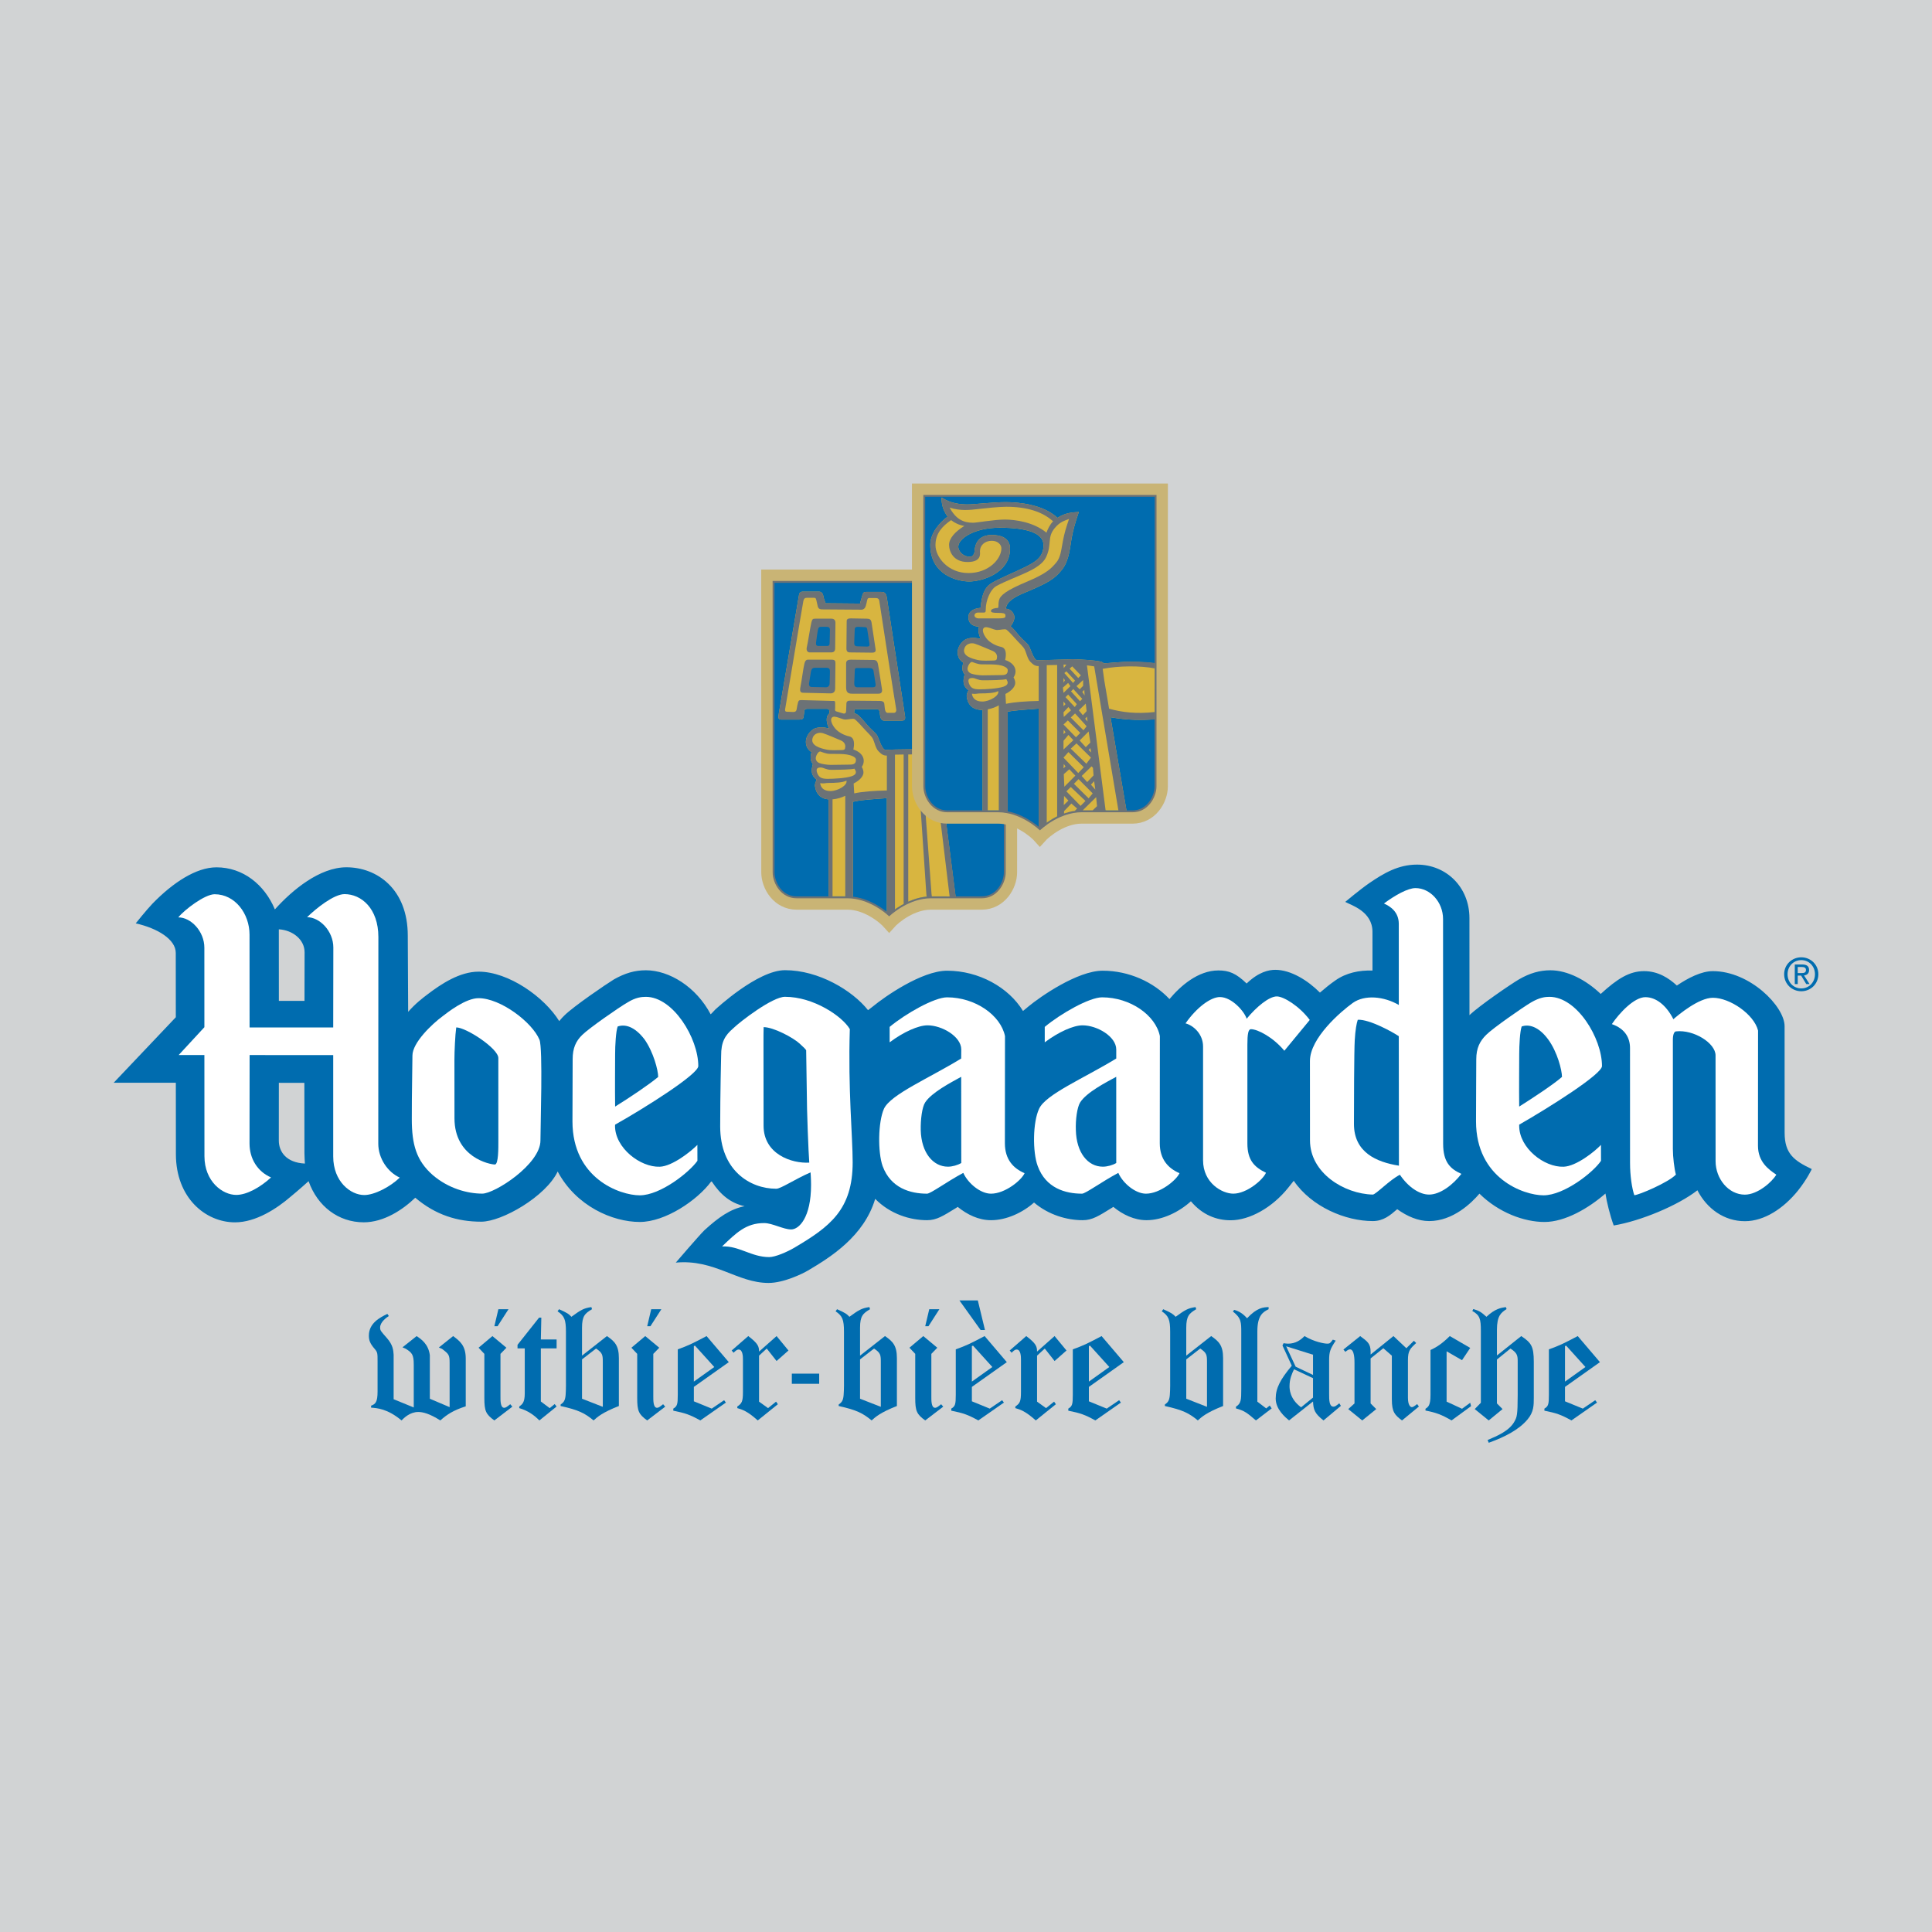 <?xml version="1.0" encoding="utf-8"?>
<!-- Generator: Adobe Illustrator 13.0.0, SVG Export Plug-In . SVG Version: 6.00 Build 14948)  -->
<!DOCTYPE svg PUBLIC "-//W3C//DTD SVG 1.0//EN" "http://www.w3.org/TR/2001/REC-SVG-20010904/DTD/svg10.dtd">
<svg version="1.0" id="Layer_1" xmlns="http://www.w3.org/2000/svg" xmlns:xlink="http://www.w3.org/1999/xlink" x="0px" y="0px"
	 width="192.756px" height="192.756px" viewBox="0 0 192.756 192.756" enable-background="new 0 0 192.756 192.756"
	 xml:space="preserve">
<g>
	<polygon fill-rule="evenodd" clip-rule="evenodd" fill="#D1D3D4" points="0,0 192.756,0 192.756,192.756 0,192.756 0,0 	"/>
	
		<path fill-rule="evenodd" clip-rule="evenodd" fill="#6C7276" stroke="#C9B475" stroke-width="1.136" stroke-miterlimit="2.613" d="
		M76.516,57.395l0.004,29.638c0,1.39,1.064,3.158,2.967,3.158c1.673,0,5.076,0,5.076,0c1.788,0,3.487,1.278,4.149,2.035
		c0.664-0.757,2.363-2.035,4.152-2.035c0,0,3.4,0,5.076,0c1.896,0,2.969-1.768,2.969-3.158l0.008-29.638H76.516L76.516,57.395z"/>
	<path fill-rule="evenodd" clip-rule="evenodd" fill="#006CAF" d="M77.268,58.151c0,4.625,0.007,28.881,0.007,28.881
		c0,0.627,0.292,1.332,0.751,1.795c0.405,0.402,0.895,0.606,1.461,0.606h5.076c1.702,0,3.24,0.949,4.149,1.735
		c0.908-0.786,2.451-1.735,4.154-1.735h5.074c1.445,0,2.214-1.392,2.214-2.401l0.009-28.881H77.268L77.268,58.151z"/>
	<path fill-rule="evenodd" clip-rule="evenodd" fill="#D8B540" d="M95.336,89.437l-1.879-14.72c-0.406,0.02-3.266,0.045-4.165,0.064
		l-0.383,0.012c-0.118,0.005-0.228,0.01-0.312,0.014c-0.108,0-0.212,0-0.261,0c-0.343,0-0.688-1.218-0.833-1.454
		c-0.146-0.23-0.662-0.636-0.948-0.986c-0.292-0.343-0.696-0.838-1.01-1.069c-0.109-0.077-0.212-0.111-0.318-0.123
		c0-0.073,0-0.143,0-0.197c0-0.142,0.026-0.231,0.259-0.231c0,0,1.757,0,1.959,0c0.203,0,0.288,0.089,0.317,0.287l0.059,0.438
		c0.057,0.291,0.198,0.431,0.43,0.431s1.357,0,1.642,0c0.29,0,0.461-0.052,0.404-0.431c-0.057-0.377-1.728-11.251-1.814-11.833
		c-0.084-0.583-0.376-0.583-0.605-0.583c-0.23,0-1.098,0-1.356,0c-0.258,0-0.374,0-0.463,0.264c-0.083,0.258-0.255,0.9-0.255,0.9
		l-3.432-0.03c0,0-0.176-0.409-0.229-0.727c-0.059-0.315-0.231-0.433-0.432-0.433c-0.205,0-1.357,0-1.644,0
		c-0.145,0-0.318,0.086-0.347,0.318c0,0-1.934,11.34-2.017,11.832c-0.089,0.491-0.029,0.611,0.228,0.611c0,0,1.557,0,1.846,0
		c0.29,0,0.377-0.086,0.404-0.32c0.03-0.234,0.03-0.292,0.058-0.464c0.029-0.171,0.029-0.29,0.347-0.29c0,0,1.727,0,1.901,0
		c0.172,0,0.263,0.059,0.263,0.29v0.168c-0.44,0.353-0.259,1.061-0.029,1.513c-0.349-0.115-1.186-0.231-1.645,0.112
		c-0.891,0.675-0.864,1.771-0.118,2.235c-0.115,0.466-0.141,0.841,0.145,1.19c-0.2,0.669-0.174,1.161,0.375,1.562
		c-0.087,0.237-0.226,0.439-0.142,0.785c0.163,0.828,0.715,1.133,1.325,1.181v9.678c1.044,0,1.905,0,1.905,0
		c0.163,0,0.339,0.004,0.521,0.031v-9.5l0.026,0.033c0.834-0.208,1.969-0.256,3.372-0.365v11.337
		c0.018,0.029,0.213,0.177,0.234,0.205c0.847-0.728,2.449-1.74,4.144-1.737C93.647,89.443,94.449,89.437,95.336,89.437
		L95.336,89.437z M85.279,62.768c0-0.173,0.146-0.231,0.319-0.231c0.176,0,0.46,0.029,0.608,0.029c0.146,0,0.284,0,0.315,0.202
		c0.034,0.204,0.202,1.307,0.229,1.482c0.029,0.172-0.055,0.259-0.229,0.259c-0.17,0-0.804-0.027-0.977-0.027
		c-0.176,0-0.318-0.06-0.318-0.317C85.227,63.898,85.279,62.946,85.279,62.768L85.279,62.768z M85.279,66.947
		c0-0.321,0.062-0.294,0.351-0.294c0.284,0,0.808,0,1.065,0c0.256,0,0.432,0.061,0.456,0.294c0.035,0.231,0.177,1.071,0.205,1.303
		c0.03,0.234-0.055,0.321-0.288,0.321c-0.227,0-1.266,0-1.523,0c-0.266,0-0.318-0.175-0.318-0.406
		C85.227,67.932,85.279,67.262,85.279,66.947L85.279,66.947z M82.773,68.193c0,0.144-0.088,0.378-0.37,0.378
		c-0.29,0-1.21-0.028-1.419-0.028c-0.201,0-0.314-0.147-0.253-0.435c0.053-0.292,0.112-0.728,0.171-1.074
		c0.055-0.351,0.229-0.409,0.402-0.409c0.172,0,0.809,0,1.128,0c0.317,0,0.371,0.143,0.371,0.38
		C82.803,67.235,82.773,68.049,82.773,68.193L82.773,68.193z M82.773,64.165c0,0.17-0.053,0.285-0.26,0.285c-0.201,0-0.688,0-0.86,0
		c-0.177,0-0.264-0.085-0.235-0.344c0.029-0.264,0.146-1.101,0.204-1.337c0.06-0.231,0.174-0.231,0.345-0.231
		c0.175,0,0.319,0,0.49,0c0.17,0,0.346,0.029,0.346,0.319C82.803,63.147,82.773,63.987,82.773,64.165L82.773,64.165z"/>
	<path fill-rule="evenodd" clip-rule="evenodd" fill="#6C7276" d="M88.478,91.089l0.235,0.182l0.573-0.444l0.006-0.333V75.292
		l0.864-0.015v14.613l0.008,0.404l0.458-0.238l-0.006-0.368V75.275l0.871-0.02l0.937,13.976l0.047,0.331l0.511-0.033l-0.043-0.332
		l-1.035-13.942h1.128l1.723,14.284l0.61,0.001l-1.908-14.824c-0.676,0.031-2.833,0.026-4.165,0.064l-0.383,0.012
		c-0.118,0.005-0.228,0.01-0.312,0.014c-0.108,0-0.212,0-0.261,0c-0.343,0-0.688-1.218-0.833-1.454
		c-0.146-0.23-0.662-0.636-0.948-0.986c-0.292-0.343-0.696-0.838-1.01-1.069c-0.109-0.077-0.212-0.111-0.318-0.123
		c0-0.073,0-0.143,0-0.197c0-0.142,0.026-0.231,0.259-0.231c0,0,1.757,0,1.959,0c0.203,0,0.288,0.089,0.317,0.287l0.059,0.438
		c0.057,0.291,0.198,0.431,0.43,0.431s1.357,0,1.642,0c0.29,0,0.461-0.052,0.404-0.431c-0.057-0.377-1.728-11.251-1.814-11.833
		c-0.084-0.583-0.376-0.583-0.605-0.583c-0.23,0-1.098,0-1.356,0c-0.258,0-0.374,0-0.463,0.264c-0.083,0.258-0.255,0.9-0.255,0.9
		l-3.432-0.03c0,0-0.176-0.409-0.229-0.727c-0.059-0.315-0.231-0.433-0.432-0.433c-0.205,0-1.357,0-1.644,0
		c-0.145,0-0.318,0.086-0.347,0.318c0,0-1.934,11.34-2.017,11.832c-0.089,0.491-0.029,0.611,0.228,0.611c0,0,1.557,0,1.846,0
		c0.29,0,0.377-0.086,0.404-0.32c0.03-0.234,0.03-0.292,0.058-0.464c0.029-0.171,0.029-0.29,0.347-0.29c0,0,1.727,0,1.901,0
		c0.172,0,0.263,0.059,0.263,0.29v0.168c-0.44,0.353-0.259,1.061-0.029,1.513c-0.349-0.115-1.186-0.231-1.645,0.112
		c-0.891,0.675-0.864,1.771-0.118,2.235c-0.115,0.466-0.141,0.841,0.145,1.19c-0.2,0.669-0.174,1.161,0.375,1.562
		c-0.087,0.237-0.226,0.439-0.142,0.785c0.163,0.828,0.715,1.133,1.325,1.181v9.769h0.401v-9.769c0.486-0.04,0.955-0.196,1.27-0.357
		v9.818l0.003,0.322l0.751,0.033v-9.607l0.026,0.033c0.834-0.208,1.969-0.256,3.372-0.365v11.146L88.478,91.089L88.478,91.089z"/>
	<path fill-rule="evenodd" clip-rule="evenodd" fill="#D8B540" d="M88.483,75.386v3.479c-1.296,0.027-2.477,0.117-3.256,0.29
		l-0.059-0.985c0.691-0.349,0.98-0.783,0.98-1.102c0-0.318-0.173-0.55-0.173-0.55c0.376-0.523,0.288-1.361-0.835-1.741
		c0.113-0.521,0.139-1.188-0.404-1.307c-0.55-0.117-1.042-0.406-1.326-0.695c-0.291-0.289-0.661-0.926-0.402-1.189
		c0.258-0.262,0.978,0.205,1.323,0.205c0.347,0,0.781-0.146,0.949-0.029c0.18,0.116,0.779,0.78,1.042,1.072
		c0.261,0.289,0.63,0.611,0.776,0.898c0.145,0.291,0.258,0.931,0.55,1.22C87.937,75.243,88.107,75.386,88.483,75.386L88.483,75.386z
		 M81.102,73.557c0.161-0.385,0.635-0.522,1.011-0.402c0.374,0.111,1.44,0.577,1.787,0.721c0.346,0.146,0.46,0.438,0.431,0.64
		c-0.03,0.205,0,0.319-0.404,0.319c-0.402,0-1.034,0.057-1.523-0.059C81.911,74.662,80.759,74.398,81.102,73.557L81.102,73.557z
		 M82.803,75.214c0.669,0,1.301,0,1.671,0.06c0.374,0.057,0.923,0.228,0.923,0.518c0,0.289-0.089,0.493-0.577,0.493
		c-0.49,0-1.555,0.027-1.928,0.027c-0.379,0-0.894-0.086-1.129-0.175c-0.229-0.086-0.459-0.319-0.345-0.666
		c0.116-0.347,0.318-0.521,0.434-0.49C81.967,75.009,82.403,75.214,82.803,75.214L82.803,75.214z M82.92,76.806
		c0.86,0,2.017-0.03,2.333-0.115c0.144,0.233,0.318,0.549-0.287,0.755c-0.606,0.203-1.817,0.259-2.392,0.259
		c-0.576,0-0.864-0.117-1.04-0.581c-0.172-0.464,0.057-0.551,0.349-0.551C82.168,76.574,82.432,76.806,82.92,76.806L82.92,76.806z
		 M82.685,78.113c0.609,0,1.419-0.031,1.763-0.235c0.145,0.463-0.866,1.045-1.586,1.045c-0.72,0-0.979-0.376-1.036-0.784
		C82.259,78.199,82.312,78.113,82.685,78.113L82.685,78.113z"/>
	<path fill-rule="evenodd" clip-rule="evenodd" fill="#D8B540" d="M85.948,60.828c0.229,0,0.374-0.174,0.432-0.377
		c0.058-0.202,0.085-0.316,0.142-0.582c0.061-0.26,0.202-0.202,0.349-0.202c0.141,0,0.281,0,0.486,0
		c0.203,0,0.347,0.059,0.376,0.318c0.03,0.263,1.613,10.471,1.674,10.732c0.058,0.261-0.061,0.404-0.233,0.404
		c-0.171,0-0.432,0-0.604,0c-0.17,0-0.261-0.171-0.287-0.404c-0.032-0.234-0.032-0.318-0.058-0.523
		c-0.032-0.204-0.231-0.262-0.435-0.262c-0.204,0-2.797-0.028-3-0.028c-0.198,0-0.343,0.086-0.343,0.29
		c0,0.205-0.03,0.583-0.03,0.756c0,0.171-0.117,0.288-0.287,0.23c-0.174-0.059-0.522-0.146-0.691-0.202
		c-0.175-0.057-0.116-0.202-0.116-0.378c0-0.174,0-0.231,0-0.461c0-0.235-0.059-0.207-0.29-0.207c-0.231,0-2.854-0.084-3.085-0.084
		c-0.23,0-0.288,0.057-0.344,0.292c-0.059,0.23-0.086,0.404-0.118,0.608c-0.027,0.203-0.141,0.287-0.346,0.287
		c-0.201,0-0.432-0.027-0.633-0.027c-0.204,0-0.204-0.143-0.143-0.434c0.055-0.288,1.726-10.353,1.789-10.618
		c0.057-0.26,0.169-0.316,0.374-0.316c0.203,0,0.315,0,0.547,0c0.229,0,0.314-0.029,0.373,0.231
		c0.058,0.265,0.086,0.405,0.143,0.636c0.062,0.233,0.235,0.292,0.408,0.292C82.168,60.797,85.717,60.828,85.948,60.828
		L85.948,60.828z"/>
	<path fill-rule="evenodd" clip-rule="evenodd" fill="#6C7276" d="M81.361,61.725c-0.26,0-0.314,0.027-0.404,0.351
		c-0.087,0.317-0.372,2.146-0.46,2.491c-0.086,0.35,0.089,0.524,0.287,0.524c0.201,0,1.875,0,2.137,0
		c0.26,0,0.403-0.118,0.403-0.406c0-0.29,0.029-2.323,0.029-2.551c0-0.233-0.116-0.409-0.404-0.409
		C82.659,61.725,81.622,61.725,81.361,61.725L81.361,61.725z"/>
	<path fill-rule="evenodd" clip-rule="evenodd" fill="#6C7276" d="M84.879,61.697c-0.23,0-0.405,0.055-0.405,0.26
		c0,0.204-0.026,2.493-0.026,2.757c0,0.259,0.116,0.377,0.343,0.377c0.234,0,2.019,0.025,2.221,0.025s0.401-0.057,0.345-0.342
		c-0.055-0.291-0.345-2.38-0.404-2.67c-0.056-0.29-0.172-0.378-0.462-0.378C86.206,61.725,85.111,61.697,84.879,61.697
		L84.879,61.697z"/>
	<path fill-rule="evenodd" clip-rule="evenodd" fill="#6C7276" d="M84.908,65.816c-0.26,0-0.491,0.057-0.491,0.372
		c0,0,0,1.892,0,2.355c0,0.461,0.119,0.667,0.576,0.667c0,0,2.392,0,2.655,0c0.26,0,0.402-0.146,0.345-0.464
		c-0.057-0.324-0.345-2.264-0.407-2.527c-0.058-0.26-0.173-0.375-0.458-0.375C86.841,65.844,85.168,65.816,84.908,65.816
		L84.908,65.816z"/>
	<path fill-rule="evenodd" clip-rule="evenodd" fill="#6C7276" d="M80.783,65.816c-0.198,0-0.402-0.059-0.516,0.347
		c-0.114,0.406-0.287,1.796-0.404,2.35c-0.116,0.552,0.058,0.605,0.317,0.605c0.26,0,2.306,0.061,2.681,0.061
		s0.462-0.264,0.462-0.462c0-0.205,0.029-2.204,0.029-2.498c0-0.286-0.029-0.403-0.404-0.403S80.984,65.816,80.783,65.816
		L80.783,65.816z"/>
	<path fill-rule="evenodd" clip-rule="evenodd" fill="#006CAF" d="M82.457,62.537c0.17,0,0.346,0.029,0.346,0.319
		c0,0.291-0.03,1.131-0.03,1.309c0,0.17-0.053,0.285-0.26,0.285c-0.201,0-0.688,0-0.86,0c-0.177,0-0.264-0.085-0.235-0.344
		c0.029-0.264,0.146-1.101,0.204-1.337c0.06-0.231,0.174-0.231,0.345-0.231C82.142,62.537,82.286,62.537,82.457,62.537
		L82.457,62.537z"/>
	<path fill-rule="evenodd" clip-rule="evenodd" fill="#006CAF" d="M86.206,62.566c0.146,0,0.284,0,0.315,0.202
		c0.034,0.204,0.202,1.307,0.229,1.482c0.029,0.172-0.055,0.259-0.229,0.259c-0.17,0-0.804-0.027-0.977-0.027
		c-0.176,0-0.318-0.06-0.318-0.317c0-0.266,0.053-1.219,0.053-1.396c0-0.173,0.146-0.231,0.319-0.231
		C85.774,62.537,86.058,62.566,86.206,62.566L86.206,62.566z"/>
	<path fill-rule="evenodd" clip-rule="evenodd" fill="#006CAF" d="M86.696,66.653c0.256,0,0.432,0.061,0.456,0.294
		c0.035,0.231,0.177,1.071,0.205,1.303c0.028,0.234-0.055,0.321-0.288,0.321c-0.227,0-1.266,0-1.523,0
		c-0.266,0-0.318-0.175-0.318-0.406c0-0.233,0.053-0.903,0.053-1.218c0-0.321,0.062-0.294,0.351-0.294
		C85.914,66.653,86.438,66.653,86.696,66.653L86.696,66.653z"/>
	<path fill-rule="evenodd" clip-rule="evenodd" fill="#006CAF" d="M82.432,66.625c0.317,0,0.371,0.143,0.371,0.38
		c0,0.23-0.03,1.044-0.03,1.188c0,0.144-0.088,0.378-0.37,0.378c-0.29,0-1.21-0.028-1.419-0.028c-0.201,0-0.314-0.147-0.253-0.435
		c0.053-0.292,0.112-0.728,0.171-1.074c0.055-0.351,0.229-0.409,0.402-0.409C81.476,66.625,82.113,66.625,82.432,66.625
		L82.432,66.625z"/>
	
		<path fill-rule="evenodd" clip-rule="evenodd" fill="#6C7276" stroke="#C9B475" stroke-width="1.136" stroke-miterlimit="2.613" d="
		M91.553,48.811l0.004,29.639c0,1.393,1.065,3.159,2.967,3.159c1.674,0,5.078-0.001,5.078-0.001c1.787,0,3.486,1.28,4.146,2.034
		c0.666-0.754,2.368-2.034,4.152-2.034c0,0,3.403,0.001,5.079,0.001c1.902,0,2.971-1.766,2.971-3.159l0.003-29.639H91.553
		L91.553,48.811z"/>
	<path fill-rule="evenodd" clip-rule="evenodd" fill="#006CAF" d="M92.305,49.568c0,4.625,0.008,28.882,0.008,28.882
		c0,0.626,0.291,1.333,0.75,1.796c0.406,0.4,0.895,0.609,1.461,0.609c0,0,5.072-0.003,5.078-0.003c1.7,0,3.242,0.953,4.146,1.734
		c0.912-0.782,2.455-1.734,4.152-1.734l5.079,0.003c1.445,0,2.213-1.398,2.213-2.405l0.01-28.882H92.305L92.305,49.568z"/>
	<path fill-rule="evenodd" clip-rule="evenodd" fill="#D8B540" d="M112.386,80.857l-1.589-9.297
		c1.795,0.311,3.173,0.292,4.403,0.199c0.005-1.715-0.003-3.612,0.003-5.592c-2.655-0.275-3.651-0.066-5.07,0.018
		c0,0-0.146-0.145-0.316-0.177c-0.629-0.142-1.78-0.2-2.773-0.235c-0.407,0.021-1.709,0.055-2.608,0.08v-0.009l-0.38,0.019
		c-0.124,0.004-0.229,0.01-0.313,0.014c-0.11,0-0.217,0-0.258,0c-0.348,0-0.692-1.221-0.839-1.454
		c-0.138-0.228-0.662-0.635-0.952-0.984c-0.247-0.301-0.582-0.712-0.873-0.967c0.203-0.204,0.387-0.604,0.387-0.888
		c0-0.323-0.316-0.843-0.839-0.843c0-0.697,0.903-1.201,1.699-1.538c2.458-1.023,3.146-1.42,3.897-2.379
		c0.749-0.954,0.805-2.378,0.951-3.129c0.143-0.752,0.318-1.453,0.718-2.613c-0.691,0.03-1.353,0.088-2.134,0.582
		c-1.409-1.335-3.864-1.564-5.157-1.564c-1.298,0-3.145,0.229-3.81,0.229c-0.664,0-1.67-0.083-2.597-0.692
		c0,0.636,0.117,1.214,0.607,1.911c-0.776,0.551-1.729,1.652-1.729,2.812c0,3.021,2.736,3.655,3.891,3.655
		c1.183,0,4.067-0.782,4.067-3.276c0-1.126-1.011-1.365-1.819-1.365c-1.756,0-1.703,1.539-1.729,1.715
		c-0.027,0.172-0.17,0.464-0.459,0.464c-0.605,0-1.156-0.493-1.156-1.017c0-0.755,1.5-1.887,4.153-1.887
		c2.656,0,4.352,0.524,4.352,1.742c0,1.22-0.835,1.684-1.814,2.175c-0.975,0.494-2.91,1.275-3.514,1.711
		c-0.605,0.433-0.839,1.189-0.953,2.378c-0.263,0-1.212,0.146-1.212,0.898c0,0.741,0.51,0.93,1.059,0.975
		c-0.146,0.375,0.006,0.878,0.18,1.23c-0.345-0.116-1.183-0.229-1.646,0.116c-0.886,0.669-0.861,1.77-0.113,2.232
		c-0.114,0.464-0.143,0.842,0.143,1.189c-0.201,0.667-0.172,1.162,0.377,1.57c-0.088,0.228-0.232,0.435-0.145,0.781
		c0.18,0.929,0.856,1.199,1.559,1.185v10.015c1.002,0.011,1.673,0,1.673,0c0.282,0,0.535,0.042,0.834,0.098v-9.938
		c0.802-0.157,1.837-0.207,3.09-0.306v11.794c0.015,0.026,0.103,0.071,0.118,0.102c0.912-0.749,2.34-1.75,4.207-1.75
		C109.525,80.855,111.513,80.857,112.386,80.857L112.386,80.857z"/>
	<path fill-rule="evenodd" clip-rule="evenodd" fill="#6C7276" d="M100.541,81.077l-0.892-0.094V70.371
		c-0.237,0.147-0.646,0.313-1.1,0.401v10.19h-0.516V70.829c-0.703,0.015-1.379-0.255-1.559-1.185
		c-0.087-0.346,0.057-0.553,0.145-0.781c-0.55-0.408-0.578-0.903-0.377-1.57c-0.286-0.347-0.257-0.725-0.143-1.189
		c-0.748-0.462-0.773-1.562,0.113-2.232c0.463-0.345,1.301-0.231,1.646-0.116c-0.174-0.352-0.327-0.855-0.18-1.23
		c-0.549-0.045-1.059-0.233-1.059-0.975c0-0.753,0.949-0.898,1.212-0.898c0.114-1.189,0.348-1.945,0.953-2.378
		c0.604-0.436,2.539-1.217,3.514-1.711c0.979-0.492,1.814-0.955,1.814-2.175c0-1.217-1.695-1.742-4.352-1.742
		c-2.654,0-4.153,1.132-4.153,1.887c0,0.524,0.55,1.015,1.156,1.015c0.289,0,0.433-0.29,0.459-0.461
		c0.027-0.177-0.027-1.715,1.729-1.715c0.809,0,1.819,0.238,1.819,1.365c0,2.494-2.885,3.276-4.067,3.276
		c-1.155,0-3.891-0.634-3.891-3.655c0-1.159,0.953-2.261,1.729-2.812c-0.49-0.696-0.607-1.274-0.607-1.911
		c0.927,0.609,1.933,0.692,2.597,0.692c0.665,0,2.512-0.229,3.81-0.229c1.293,0,3.748,0.229,5.157,1.564
		c0.781-0.493,1.442-0.552,2.134-0.582c-0.399,1.16-0.575,1.861-0.718,2.613c-0.146,0.751-0.202,2.175-0.951,3.129
		c-0.751,0.958-1.439,1.355-3.897,2.379c-0.796,0.336-1.699,0.84-1.699,1.538c0.522,0,0.839,0.52,0.839,0.843
		c0,0.284-0.184,0.684-0.387,0.888c0.291,0.255,0.626,0.666,0.873,0.967c0.29,0.349,0.814,0.756,0.952,0.984
		c0.146,0.233,0.491,1.454,0.839,1.454c0.041,0,0.147,0,0.258,0c0.085-0.004,0.189-0.01,0.313-0.014l0.38-0.019v0.009
		c0.899-0.025,2.201-0.06,2.608-0.08c0.993,0.035,2.145,0.094,2.773,0.235c0.171,0.032,0.316,0.177,0.316,0.177
		c1.462-0.087,2.523-0.319,5.061-0.044v0.546c-1.333-0.273-3.57-0.273-5.177,0.044l0.161,1.167l0.478,2.811
		c1.312,0.367,2.726,0.53,4.538,0.333v0.737c-1.221,0.085-2.622,0.085-4.396-0.22l1.618,9.421h-0.81l-2.437-14.493
		c-0.278-0.046-0.508-0.081-0.722-0.103l1.876,14.586h-2.322c-1.116,0-2.528,0.586-2.528,0.586V66.345l-1.038,0.015v15.5
		l0.001,0.401l-0.62,0.494c0,0-0.185-0.113-0.185-0.258v-11.8c-1.253,0.099-2.288,0.148-3.09,0.306V81.077L100.541,81.077z"/>
	<path fill-rule="evenodd" clip-rule="evenodd" fill="#D8B540" d="M94.689,54.358c0,0.639,0.405,1.714,1.843,1.714
		c1.446,0,1.238-0.868,1.238-1.075c0-0.578,0.467-1.042,1.183-1.042c0.582,0,0.955,0.375,0.955,0.754
		c0,1.044-1.242,2.464-3.288,2.464s-3.287-1.596-3.287-2.785c0-1.19,0.719-1.913,1.557-2.494c0.286,0.234,0.777,0.494,1.322,0.581
		C95.268,53.056,94.689,53.722,94.689,54.358L94.689,54.358z M100.251,51.836c-1.061,0-2.795,0.318-3.173,0.318
		c-0.979,0-1.726-0.375-2.33-1.509c1.062,0.349,2.044,0.235,2.793,0.147c0.751-0.086,2.108-0.232,2.861-0.232
		c2.04,0,3.6,0.489,4.665,1.451c-0.316,0.32-0.52,0.753-0.664,1.132C103.136,52.097,101.324,51.836,100.251,51.836L100.251,51.836z
		 M97.627,61.698c-0.199,0-0.404-0.116-0.404-0.291c0-0.17,0.144-0.292,0.376-0.292c0.232,0,0.58,0,0.58,0
		c0.17,0,0.17-0.144,0.17-0.316c0-0.845,0.431-1.998,1.095-2.35c1.92-1.016,4.329-1.567,4.93-2.872
		c0.604-1.305,0.061-1.944,0.867-2.901c0.49-0.58,0.865-0.692,1.415-0.897c-0.321,0.956-0.432,1.304-0.611,2.201
		c-0.171,0.9-0.224,1.654-0.689,2.178c-0.46,0.52-0.837,1.015-2.913,1.884c-2.075,0.87-2.649,1.365-2.766,1.829
		c-0.118,0.463,0,0.783-0.142,0.783c-0.288,0-0.669,0.114-0.669,0.292c0,0.17,0.229,0.201,0.692,0.201s0.753,0.027,0.753,0.232
		c0,0.204,0.091,0.319-0.776,0.319C98.666,61.698,98.065,61.698,97.627,61.698L97.627,61.698z M96.243,64.626
		c0.161-0.386,0.635-0.524,1.008-0.405c0.377,0.117,1.444,0.581,1.793,0.725c0.345,0.144,0.456,0.435,0.426,0.636
		c-0.025,0.205,0,0.321-0.398,0.321c-0.405,0-1.037,0.057-1.53-0.056C97.053,65.728,95.898,65.467,96.243,64.626L96.243,64.626z
		 M96.561,66.541c0.115-0.348,0.316-0.522,0.43-0.495c0.117,0.029,0.551,0.236,0.956,0.236c0.669,0,1.301,0,1.674,0.056
		c0.375,0.057,0.921,0.231,0.921,0.519c0,0.292-0.085,0.497-0.577,0.497c-0.494,0-1.556,0.027-1.93,0.027
		c-0.376,0-0.898-0.087-1.129-0.172C96.676,67.119,96.447,66.891,96.561,66.541L96.561,66.541z M98.005,69.992
		c-0.724,0-0.982-0.378-1.039-0.782c0.432,0.057,0.489-0.029,0.866-0.029c0.605,0,1.415-0.028,1.757-0.232
		C99.737,69.41,98.727,69.992,98.005,69.992L98.005,69.992z M97.716,68.775c-0.58,0-0.867-0.118-1.04-0.581
		c-0.17-0.465,0.056-0.55,0.346-0.55c0.287,0,0.546,0.229,1.043,0.229c0.86,0,2.017-0.026,2.337-0.115
		c0.139,0.237,0.311,0.553-0.292,0.757C99.5,68.717,98.293,68.775,97.716,68.775L97.716,68.775z M103.631,69.933
		c-1.302,0.027-2.486,0.115-3.264,0.288l-0.056-0.982c0.691-0.352,0.978-0.782,0.978-1.099c0-0.323-0.171-0.552-0.171-0.552
		c0.376-0.524,0.289-1.364-0.833-1.74c0.117-0.525,0.143-1.193-0.406-1.308c-0.549-0.118-1.038-0.403-1.329-0.698
		c-0.283-0.289-0.662-0.926-0.4-1.188c0.259-0.258,0.979,0.202,1.32,0.202c0.353,0,0.781-0.145,0.958-0.027
		c0.171,0.116,0.778,0.781,1.035,1.073c0.258,0.292,0.635,0.607,0.775,0.9c0.148,0.289,0.269,0.926,0.553,1.217
		c0.287,0.288,0.46,0.436,0.84,0.436V69.933L103.631,69.933z"/>
	<polygon fill-rule="evenodd" clip-rule="evenodd" fill="#D8B540" points="108.412,70.95 108.036,71.359 107.633,70.864 
		108.327,70.197 108.412,70.95 	"/>
	<polygon fill-rule="evenodd" clip-rule="evenodd" fill="#D8B540" points="107.605,77.733 109.018,79.157 108.611,79.648 
		107.145,78.201 107.605,77.733 	"/>
	<polygon fill-rule="evenodd" clip-rule="evenodd" fill="#D8B540" points="106.19,78.491 106.133,77.24 106.681,76.75 
		107.287,77.385 106.19,78.491 	"/>
	<polygon fill-rule="evenodd" clip-rule="evenodd" fill="#D8B540" points="107.577,77.125 106.106,75.588 106.596,75.036 
		108.125,76.546 107.577,77.125 	"/>
	<polygon fill-rule="evenodd" clip-rule="evenodd" fill="#D8B540" points="106.596,73.324 107.087,73.849 106.106,74.779 
		106.106,73.909 106.596,73.324 	"/>
	<polygon fill-rule="evenodd" clip-rule="evenodd" fill="#D8B540" points="106.106,73.239 106.133,72.804 106.308,73.064 
		106.106,73.239 	"/>
	<polygon fill-rule="evenodd" clip-rule="evenodd" fill="#D8B540" points="106.83,74.691 107.401,74.168 108.845,75.588 
		108.384,76.197 106.83,74.691 	"/>
	<polygon fill-rule="evenodd" clip-rule="evenodd" fill="#D8B540" points="107.346,73.559 106.106,72.284 106.539,71.878 
		107.779,73.123 107.346,73.559 	"/>
	<polygon fill-rule="evenodd" clip-rule="evenodd" fill="#D8B540" points="106.596,70.543 106.854,70.864 106.133,71.528 
		106.106,71.065 106.596,70.543 	"/>
	<polygon fill-rule="evenodd" clip-rule="evenodd" fill="#D8B540" points="106.106,70.456 106.106,69.992 106.308,70.253 
		106.106,70.456 	"/>
	<polygon fill-rule="evenodd" clip-rule="evenodd" fill="#D8B540" points="107.087,68.746 107.979,69.729 107.752,69.96 
		106.854,68.976 107.087,68.746 	"/>
	<polygon fill-rule="evenodd" clip-rule="evenodd" fill="#D8B540" points="106.19,67.149 106.394,66.979 107.258,67.905 
		107.058,68.139 106.19,67.149 	"/>
	<polygon fill-rule="evenodd" clip-rule="evenodd" fill="#D8B540" points="107.433,70.253 107.233,70.543 106.308,69.557 
		106.566,69.298 107.433,70.253 	"/>
	<polygon fill-rule="evenodd" clip-rule="evenodd" fill="#D8B540" points="106.83,71.586 107.258,71.182 108.412,72.459 
		108.097,72.86 106.83,71.586 	"/>
	<polygon fill-rule="evenodd" clip-rule="evenodd" fill="#D8B540" points="108.211,69.383 107.979,69.033 108.181,68.83 
		108.211,69.383 	"/>
	<polygon fill-rule="evenodd" clip-rule="evenodd" fill="#D8B540" points="108.064,68.425 107.717,68.775 107.401,68.456 
		108.064,67.847 108.064,68.425 	"/>
	<polygon fill-rule="evenodd" clip-rule="evenodd" fill="#D8B540" points="106.974,66.482 107.838,67.381 107.577,67.644 
		106.713,66.713 106.974,66.482 	"/>
	<polygon fill-rule="evenodd" clip-rule="evenodd" fill="#D8B540" points="106.394,66.307 106.133,66.655 106.106,66.307 
		106.394,66.307 	"/>
	<polygon fill-rule="evenodd" clip-rule="evenodd" fill="#D8B540" points="106.106,67.644 106.248,67.873 106.106,68.108 
		106.106,67.644 	"/>
	<polygon fill-rule="evenodd" clip-rule="evenodd" fill="#D8B540" points="106.045,68.603 106.566,68.139 106.797,68.456 
		106.106,69.126 106.045,68.603 	"/>
	<polygon fill-rule="evenodd" clip-rule="evenodd" fill="#D8B540" points="106.133,76.226 106.308,76.459 106.106,76.661 
		106.133,76.226 	"/>
	<polygon fill-rule="evenodd" clip-rule="evenodd" fill="#D8B540" points="106.163,79.416 106.596,79.878 106.133,80.319 
		106.163,79.416 	"/>
	<polygon fill-rule="evenodd" clip-rule="evenodd" fill="#D8B540" points="106.394,78.952 106.83,78.518 108.296,79.911 
		107.807,80.403 106.394,78.952 	"/>
	<polygon fill-rule="evenodd" clip-rule="evenodd" fill="#D8B540" points="109.45,80.433 109.015,80.844 108.026,80.844 
		109.363,79.531 109.45,80.433 	"/>
	<polygon fill-rule="evenodd" clip-rule="evenodd" fill="#D8B540" points="109.279,78.78 108.845,78.288 109.163,77.938 
		109.279,78.78 	"/>
	<polygon fill-rule="evenodd" clip-rule="evenodd" fill="#D8B540" points="109.045,76.604 109.104,77.36 108.47,78.027 
		107.922,77.418 108.901,76.459 109.045,76.604 	"/>
	<polygon fill-rule="evenodd" clip-rule="evenodd" fill="#D8B540" points="108.611,74.835 108.785,74.635 108.874,75.066 
		108.611,74.835 	"/>
	<polygon fill-rule="evenodd" clip-rule="evenodd" fill="#D8B540" points="108.267,71.705 108.439,71.5 108.508,71.983 
		108.267,71.705 	"/>
	<polygon fill-rule="evenodd" clip-rule="evenodd" fill="#D8B540" points="108.785,74.082 108.327,74.546 107.717,73.877 
		108.611,72.979 108.785,74.082 	"/>
	<path fill-rule="evenodd" clip-rule="evenodd" fill="#D8B540" d="M107.228,80.903c-0.31,0.02-0.927,0.208-1.069,0.259l0.005-0.237
		l0.722-0.755l0.578,0.496L107.228,80.903L107.228,80.903z"/>
	<path fill-rule="evenodd" clip-rule="evenodd" fill="#006CAF" d="M178.053,113.012c0-0.008-0.004-8.111-0.004-10.627
		c0-1.982-3.463-5.494-7.153-5.494c-1.157,0-2.468,0.679-3.595,1.437c-0.812-0.748-1.872-1.437-3.273-1.437
		c-1.452,0-2.657,0.746-4.325,2.275c-1.453-1.389-3.305-2.361-5.022-2.361c-1.064,0-2.06,0.286-3.134,0.908
		c-0.781,0.457-3.946,2.613-4.938,3.57c0-5.017-0.003-9.673-0.003-9.673c0-3.104-2.306-5.348-5.233-5.348
		c-1.863,0-3.32,0.86-4.785,1.864c-0.903,0.625-2.374,1.856-2.374,1.856c0.565,0.323,2.717,0.928,2.717,2.987
		c0,0.527,0.002,3.07,0.002,3.864c-1.301-0.046-2.624,0.221-3.701,0.983c-0.518,0.359-1.03,0.773-1.542,1.217
		c-1.201-1.207-2.889-2.273-4.458-2.273c-0.646,0-1.653,0.207-2.856,1.365c-1.055-1.023-1.772-1.304-2.813-1.304
		c-2.052,0-3.818,1.579-4.884,2.858c-1.592-1.705-4.05-2.831-6.662-2.831c-2.538,0-6.279,2.634-7.39,3.552l-0.563,0.467
		c-1.431-2.359-4.406-4.019-7.574-4.019c-2.541,0-6.276,2.634-7.385,3.552l-0.501,0.385c-1.567-1.971-4.919-3.989-8.285-3.989
		c-2.747,0-6.899,3.882-6.946,3.917c-0.093,0.084-0.366,0.402-0.472,0.484c-1.44-2.738-4.129-4.392-6.462-4.392
		c-1.11,0-2.081,0.286-3.184,0.908c-0.767,0.469-3.993,2.666-4.924,3.578c-0.167,0.16-0.369,0.371-0.537,0.586
		c-1.479-2.395-5.048-4.934-8.044-4.934c-1.877,0-3.72,1.215-5.117,2.281c-0.447,0.34-1.167,0.879-1.911,1.729l-0.038-7.601
		c0-4.665-3.079-6.823-6.125-6.823c-2.657,0-5.401,2.267-7.134,4.203c-1.036-2.479-3.183-4.199-5.829-4.199
		c-2.025,0-4.355,1.532-6.393,3.634c-0.602,0.632-1.662,1.957-1.662,1.957c2.204,0.494,3.995,1.612,3.995,2.946l0.005,6.42
		l-6.198,6.535c0,0,6.198,0,6.2,0c0,2.686,0.006,7.119,0.006,7.119c0,4.375,2.962,6.809,5.897,6.809c2.098,0,4.2-1.395,5.542-2.553
		c0,0,0.906-0.744,1.798-1.555c0.889,2.516,2.989,4.105,5.505,4.105c1.998,0,3.889-1.246,5.139-2.453
		c2.032,1.721,4.199,2.391,6.585,2.391c2.061,0,6.435-2.508,7.624-5.008c1.83,3.443,5.456,5.035,8.192,5.035
		c2.536,0,5.724-2.146,7.122-4.035l0.066,0.006c0.868,1.32,1.873,2.148,3.269,2.457c-1.425,0.281-2.593,1.102-4.018,2.404
		c-0.593,0.594-2.847,3.223-2.847,3.223c3.877-0.361,6.122,2.029,9.253,2.029c1.527,0,3.396-0.924,3.933-1.238
		c2.241-1.322,5.59-3.41,6.708-7.152c1.495,1.521,3.483,2.129,5.179,2.129c0.954,0,1.596-0.426,2.908-1.23
		c0,0,0.122-0.086,0.144-0.098c0.954,0.771,2.078,1.328,3.329,1.328c1.528,0.002,3.146-0.75,4.288-1.762
		c1.461,1.242,3.289,1.762,4.859,1.762c0.951,0,1.599-0.426,2.901-1.23c0,0,0.138-0.086,0.152-0.098
		c0.94,0.771,2.09,1.328,3.314,1.328c1.586,0.002,3.254-0.824,4.426-1.887c1.163,1.385,2.59,1.895,3.96,1.895
		c1.909,0,4.179-1.279,5.753-3.252l0.547-0.688c1.787,2.607,5.167,4.02,7.889,4.02c1.058,0,1.737-0.58,2.434-1.186
		c1,0.719,2.091,1.186,3.188,1.186c2.376,0,4.229-1.807,5.016-2.736c1.939,1.91,4.476,2.826,6.491,2.826
		c2.061,0,4.416-1.385,6.081-2.838c0.118,0.805,0.452,2.172,0.823,3.188c2.695-0.447,6.425-2.006,8.352-3.512
		c0.942,1.832,2.663,3.084,4.737,3.084c1.948,0,3.866-1.287,5.286-3.041c0.925-1.154,1.386-2.158,1.386-2.158
		C178.987,115.793,178.053,115.105,178.053,113.012L178.053,113.012z M30.389,95.005c0,0-0.009,2.804-0.009,4.853
		c-1.175,0-1.4,0-2.558,0c0-1.988-0.004-6.204-0.004-7.14C29.229,92.801,30.389,93.763,30.389,95.005L30.389,95.005z
		 M27.817,113.791c0,0,0-3.469,0.004-5.758c1.154,0,1.383,0,2.545,0.004c0.005,2.695,0.008,7.023,0.008,7.023
		c0,0.193,0.032,0.842,0.046,1.029C28.564,116.002,27.817,114.912,27.817,113.791L27.817,113.791z"/>
	<path fill-rule="evenodd" clip-rule="evenodd" fill="#FFFFFF" d="M164.158,99.488c1.05,0,2.079,0.787,2.795,2.199
		c0.467-0.406,2.522-2.139,3.942-2.139c1.7,0,4.111,1.658,4.507,3.271c0,1.051-0.01,9.891-0.008,11.494
		c0,1.609,1.067,2.375,1.831,2.883c-0.444,0.754-1.881,1.994-3.142,1.994c-1.625,0-2.918-1.582-2.918-3.342
		c0-1.754-0.004-9.012-0.004-10.551c0-1.227-2.178-2.596-3.949-2.396c-0.154,0.016-0.309,0.252-0.309,0.842
		c0,0.184,0,6.598,0,10.891c0,0.801,0.142,1.971,0.302,2.555c-0.748,0.791-3.736,2.055-4.15,2.055
		c-0.24-0.713-0.425-1.943-0.425-3.242c0-1.256-0.003-11.441-0.003-11.441c0-1.008-0.492-1.928-1.812-2.385
		C161.556,101.082,163.031,99.488,164.158,99.488L164.158,99.488z"/>
	<path fill-rule="evenodd" clip-rule="evenodd" fill="#FFFFFF" d="M128.14,104.834c-1.116-1.344-2.651-2.148-3.333-2.152
		c-0.269-0.002-0.355,0.49-0.355,1.547c0,0.707,0,9.848,0,9.848c0,1.662,0.676,2.363,1.855,2.928
		c-0.293,0.699-1.914,2.086-3.26,2.086c-1.117,0-3.017-1.064-3.017-3.328c0-2.533,0-11.357,0-11.357
		c-0.004-1.258-0.974-2.1-1.75-2.305c1.127-1.613,2.529-2.625,3.426-2.625c1.204,0,2.46,1.457,2.672,2.164
		c0.979-1.193,2.243-2.227,3.006-2.227c0.689,0,2.254,0.965,3.29,2.348L128.14,104.834L128.14,104.834z"/>
	<path fill-rule="evenodd" clip-rule="evenodd" fill="#FFFFFF" d="M141.222,88.605c1.468,0,2.751,1.395,2.751,3.083
		c0,1.814,0.009,22.423,0.009,22.423c0,1.822,0.702,2.51,1.82,3.006c-0.839,1.096-2.118,2.066-3.218,2.066
		c-0.979,0-2.095-0.762-2.915-1.977c-1.005,0.494-2.411,1.98-2.706,1.977c-2.849-0.066-6.265-2.154-6.265-5.412
		c-0.005-1.193-0.005-7.006-0.005-7.918c0-2.291,3.09-4.943,4.279-5.793c1.183-0.838,3.098-0.662,4.588,0.205
		c0-2.189-0.002-6.898-0.002-8.09c0-1.189-0.84-1.75-1.482-2.032C139.185,89.317,140.457,88.605,141.222,88.605L141.222,88.605z
		 M135.466,101.742c-0.117,0.311-0.247,1.047-0.302,2.031c-0.067,1.043-0.08,6.609-0.08,8.365c0,2.828,2.234,3.805,4.488,4.162
		l-0.014-12.92C138.957,102.979,136.654,101.684,135.466,101.742L135.466,101.742z"/>
	<path fill-rule="evenodd" clip-rule="evenodd" fill="#FFFFFF" d="M95.906,104.705c0-1.285-1.92-2.408-3.365-2.408
		c-0.912,0-2.391,0.654-3.78,1.695v-1.539c1.607-1.336,4.47-2.949,5.725-2.949c2.831,0,5.359,1.799,5.782,3.867
		c0.003,2.457-0.01,10.689-0.01,10.689c0,1.607,0.832,2.508,1.965,2.988c-0.284,0.676-1.929,2.047-3.351,2.045
		c-1.058,0-2.295-1.035-2.764-2.074c-1.619,0.859-3.25,2.074-3.617,2.074c-1.66,0-3.621-0.549-4.433-2.756
		c-0.489-1.396-0.459-4.387,0.138-5.723c0.683-1.43,4.425-3.002,7.702-5.004L95.906,104.705L95.906,104.705z M92.302,109.99
		c-0.312,0.484-0.461,1.709-0.44,2.758c0.055,2.273,1.241,3.648,2.709,3.652c0.427,0.004,0.982-0.152,1.335-0.367l-0.008-8.6
		C94.872,108,92.956,108.992,92.302,109.99L92.302,109.99z"/>
	<path fill-rule="evenodd" clip-rule="evenodd" fill="#FFFFFF" d="M111.368,104.705c0-1.285-1.899-2.408-3.362-2.408
		c-0.91,0-2.379,0.654-3.771,1.695v-1.539c1.604-1.336,4.456-2.949,5.716-2.949c2.836,0,5.354,1.799,5.77,3.867
		c0.003,2.457-0.01,10.689-0.01,10.689c0,1.607,0.845,2.508,1.967,2.988c-0.289,0.676-1.935,2.047-3.348,2.045
		c-1.044,0-2.303-1.035-2.755-2.074c-1.624,0.859-3.267,2.074-3.623,2.074c-1.66,0-3.614-0.549-4.419-2.756
		c-0.524-1.396-0.498-4.387,0.142-5.723c0.663-1.43,4.401-3.002,7.694-5.004V104.705L111.368,104.705z M107.766,109.99
		c-0.299,0.484-0.467,1.709-0.428,2.758c0.056,2.273,1.204,3.648,2.687,3.652c0.426,0.004,1.001-0.152,1.344-0.367l-0.003-8.6
		C110.317,108,108.396,108.992,107.766,109.99L107.766,109.99z"/>
	<path fill-rule="evenodd" clip-rule="evenodd" fill="#FFFFFF" d="M78.315,99.451c2.854,0,5.713,1.939,6.472,3.221
		c-0.187,6.061,0.284,10.703,0.284,13.289c0,4.738-2.285,6.439-5.836,8.533c-0.704,0.412-1.884,0.926-2.49,0.926
		c-1.793,0-3.019-1.15-4.705-1.062c1.419-1.359,2.385-2.332,4.199-2.332c0.822,0,1.913,0.635,2.695,0.635
		c0.79,0,1.985-1.188,1.985-4.447c0-0.65-0.051-1.248-0.051-1.248c-1.624,0.715-2.964,1.635-3.422,1.635
		c-2.628,0-5.593-1.844-5.593-6.211c0-3.215,0.094-7.045,0.094-7.045c-0.008-1.4,0.387-2.039,1.196-2.74
		C73.871,101.896,77.068,99.451,78.315,99.451L78.315,99.451z M76.173,104.145c0,0.779,0.009,6.914,0.009,8.164
		c0,2.861,2.832,3.791,4.559,3.686c-0.075-0.938-0.249-5.156-0.249-7.189c0-0.832-0.061-3.25-0.061-4.018
		c-0.1-0.152-0.139-0.199-0.644-0.662c-0.637-0.596-2.608-1.645-3.599-1.648C76.173,103.033,76.173,103.381,76.173,104.145
		L76.173,104.145z"/>
	<path fill-rule="evenodd" clip-rule="evenodd" fill="#FFFFFF" d="M47.746,99.588c2.193,0,5.355,2.404,6.077,4.145
		c0.353,0.83,0.097,8.594,0.097,10.059c0,2.363-4.553,5.297-5.802,5.297c-1.478,0-3.385-0.514-4.947-1.857
		c-1.637-1.438-2.084-3.057-2.085-5.57c-0.007-2.523,0.063-5.227,0.063-6.348c0-1.273,1.909-3.113,3.016-3.93
		C44.706,100.965,46.472,99.588,47.746,99.588L47.746,99.588z M45.338,105.732c0,1.211,0.004,3.854,0.005,5.834
		c0,3.91,3.534,4.617,4.031,4.617c0.363,0,0.347-1.682,0.347-2.32c0-1.059-0.002-6.457-0.002-8.305c0-0.949-3.212-3.053-4.2-3.053
		C45.412,103.236,45.338,104.914,45.338,105.732L45.338,105.732z"/>
	<path fill-rule="evenodd" clip-rule="evenodd" fill="#FFFFFF" d="M61.36,112.322c0,2.217,2.533,4.156,4.471,4.082
		c1.246-0.043,3.105-1.521,3.747-2.178l0.004,1.588c-0.789,1.131-3.69,3.443-5.754,3.443c-1.989,0-6.713-1.689-6.713-7.377
		c0-2.389,0.019-5.07,0.019-6.191s0.32-1.822,0.968-2.447c0.646-0.639,3.644-2.74,4.517-3.234c0.797-0.494,1.385-0.553,1.818-0.553
		c2.724,0,5.232,4.133,5.232,6.906c0,0.814-5.219,4.109-8.298,5.846L61.36,112.322L61.36,112.322z M61.371,105.133
		c0,0.834-0.025,3.463,0,5.271c1.389-0.854,3.426-2.221,4.296-2.959c0-0.662-0.476-2.492-1.37-3.754
		c-0.989-1.289-1.943-1.531-2.67-1.279C61.446,102.885,61.371,104.314,61.371,105.133L61.371,105.133z"/>
	<path fill-rule="evenodd" clip-rule="evenodd" fill="#FFFFFF" d="M151.57,112.322c0,2.217,2.493,4.156,4.433,4.082
		c1.262-0.043,3.112-1.521,3.724-2.178l0.005,1.588c-0.747,1.131-3.673,3.443-5.736,3.443c-1.976,0-6.733-1.689-6.733-7.377
		c0-2.389,0.024-5.07,0.024-6.191s0.362-1.822,0.995-2.447c0.63-0.639,3.641-2.74,4.481-3.234c0.847-0.494,1.403-0.553,1.822-0.553
		c2.752,0,5.245,4.133,5.245,6.906c0,0.812-5.231,4.109-8.26,5.846V112.322L151.57,112.322z M151.573,105.133
		c0,0.834-0.026,3.463-0.003,5.271c1.355-0.854,3.435-2.221,4.269-2.959c0-0.662-0.456-2.492-1.385-3.754
		c-0.954-1.289-1.944-1.531-2.635-1.279C151.643,102.885,151.573,104.314,151.573,105.133L151.573,105.133z"/>
	<path fill-rule="evenodd" clip-rule="evenodd" fill="#FFFFFF" d="M37.741,114.104c0,1.49,0.956,2.848,2.143,3.385
		c-0.958,0.928-2.527,1.74-3.543,1.74c-1.348,0-3.094-1.32-3.096-3.852v-10.109l-8.341-0.006c0,0-0.008,7.361-0.008,8.828
		c0,1.488,0.772,2.787,2.147,3.385c-1.074,0.984-2.417,1.742-3.472,1.742c-1.364,0-3.169-1.33-3.173-3.861l-0.006-10.094h-2.566
		l2.566-2.777c0,0-0.003-6.312-0.003-7.932c0-1.628-1.334-3.027-2.6-3.027c0.63-0.776,2.652-2.307,3.625-2.307
		c2.037,0,3.482,1.934,3.482,4.038l0.005,9.256h8.344c0,0,0.012-6.359,0.012-7.981c0-1.624-1.345-3.023-2.619-3.023
		c0.916-0.893,2.681-2.302,3.737-2.302c1.679,0,3.371,1.431,3.376,4.271C37.75,93.476,37.741,112.633,37.741,114.104L37.741,114.104
		z"/>
	<path fill-rule="evenodd" clip-rule="evenodd" fill="#006CAF" d="M178.345,97.199c0-0.802,0.601-1.408,1.372-1.408
		c0.761,0,1.363,0.605,1.363,1.408c0,0.816-0.603,1.416-1.363,1.416C178.945,98.615,178.345,98.016,178.345,97.199L178.345,97.199z
		 M179.717,98.898c0.917,0,1.7-0.719,1.7-1.699c0-0.973-0.783-1.689-1.7-1.689c-0.927,0-1.712,0.717-1.712,1.689
		C178.005,98.18,178.79,98.898,179.717,98.898L179.717,98.898z M179.36,97.334h0.339l0.512,0.846h0.33l-0.553-0.859
		c0.285-0.035,0.503-0.188,0.503-0.538c0-0.385-0.227-0.556-0.686-0.556h-0.74v1.953h0.295V97.334L179.36,97.334z M179.36,97.083
		v-0.605h0.4c0.205,0,0.423,0.045,0.423,0.287c0,0.3-0.223,0.318-0.472,0.318H179.36L179.36,97.083z"/>
	<path fill-rule="evenodd" clip-rule="evenodd" fill="#006CAF" d="M50.524,134.463l-0.592,0.613v4.281
		c0,0.34-0.017,1.098,0.368,1.098c0.081,0,0.176-0.016,0.4-0.193c0.032-0.018,0.194-0.146,0.209-0.162l0.209,0.244l-1.797,1.373
		c-0.851-0.617-0.997-0.939-0.997-2.246v-4.395l-0.577-0.613l1.381-1.162L50.524,134.463L50.524,134.463z M50.733,130.621
		l-1.09,1.695h-0.32l0.401-1.695H50.733L50.733,130.621z"/>
	<path fill-rule="evenodd" clip-rule="evenodd" fill="#006CAF" d="M53.785,131.459h0.223l-0.047,2.182h1.572v0.887H53.96v5.299
		l0.883,0.662l0.498-0.404l0.191,0.242l-1.717,1.391c-0.497-0.502-1.122-0.973-2.007-1.229v-0.162
		c0.29-0.211,0.547-0.391,0.547-1.293v-4.506h-0.721v-0.355L53.785,131.459L53.785,131.459z"/>
	<path fill-rule="evenodd" clip-rule="evenodd" fill="#006CAF" d="M58.069,135.627l1.398-1.082c0.658,0.436,0.675,0.645,0.675,1.369
		v4.445l-2.073-0.809V135.627L58.069,135.627z M59.001,130.408c-0.786,0.115-1.061,0.293-1.991,0.969
		c-0.256-0.273-0.402-0.387-1.236-0.756l-0.146,0.209c0.674,0.451,0.836,0.822,0.836,2.033v4.57c0,0.471,0.014,1.131-0.032,1.748
		c-0.05,0.627-0.242,0.754-0.5,0.951v0.146c1.815,0.4,2.425,0.725,3.291,1.438c0.354-0.326,0.868-0.793,2.522-1.438v-4.768
		c0-1.273-0.419-1.678-1.19-2.211l-2.487,1.953v-2.775c0-1.18,0.29-1.436,0.997-1.857L59.001,130.408L59.001,130.408z"/>
	<path fill-rule="evenodd" clip-rule="evenodd" fill="#006CAF" d="M65.775,134.463l-0.595,0.613v4.281
		c0,0.34-0.014,1.098,0.37,1.098c0.082,0,0.178-0.016,0.401-0.193c0.032-0.018,0.192-0.146,0.208-0.162l0.21,0.244l-1.798,1.373
		c-0.852-0.617-0.996-0.939-0.996-2.246v-4.395l-0.579-0.613l1.381-1.162L65.775,134.463L65.775,134.463z M65.984,130.621
		l-1.091,1.695h-0.321l0.4-1.695H65.984L65.984,130.621z"/>
	<path fill-rule="evenodd" clip-rule="evenodd" fill="#006CAF" d="M71.265,136.387l-2.04,1.455v-3.539l0.113-0.047L71.265,136.387
		L71.265,136.387z M70.495,133.301c-1.541,0.809-1.766,0.92-2.873,1.324v4.521c0,0.938-0.049,1.162-0.448,1.391v0.207
		c1.202,0.244,1.638,0.389,2.697,0.973l2.551-1.781l-0.177-0.238l-1.235,0.84l-1.784-0.729v-1.438l3.485-2.469L70.495,133.301
		L70.495,133.301z"/>
	<path fill-rule="evenodd" clip-rule="evenodd" fill="#006CAF" d="M78.665,134.74l-1.186,1.049l-0.98-1.244l-0.769,0.709v4.588
		l0.899,0.646l0.801-0.646l0.177,0.258l-2.007,1.617c-1.042-0.939-1.541-1.082-2.038-1.229v-0.162
		c0.451-0.307,0.562-0.484,0.562-1.455v-3.213c0-0.258,0-1.016-0.433-1.016c-0.175,0-0.339,0.16-0.499,0.322l-0.192-0.225
		l1.654-1.439c0.979,0.744,1.077,1.035,1.077,1.549l1.749-1.549L78.665,134.74L78.665,134.74z"/>
	<polygon fill-rule="evenodd" clip-rule="evenodd" fill="#006CAF" points="79.001,137.049 81.73,137.049 81.73,138.062 
		79.001,138.062 79.001,137.049 	"/>
	<path fill-rule="evenodd" clip-rule="evenodd" fill="#006CAF" d="M85.806,135.627l1.398-1.082c0.658,0.436,0.676,0.645,0.676,1.369
		v4.445l-2.074-0.809V135.627L85.806,135.627z M86.739,130.408c-0.787,0.115-1.06,0.293-1.992,0.969
		c-0.255-0.273-0.399-0.387-1.235-0.756l-0.144,0.209c0.674,0.451,0.836,0.822,0.836,2.033v4.57c0,0.471,0.015,1.131-0.035,1.748
		c-0.047,0.627-0.239,0.754-0.494,0.951v0.146c1.813,0.4,2.421,0.725,3.288,1.438c0.356-0.326,0.868-0.793,2.521-1.438v-4.768
		c0-1.273-0.417-1.678-1.188-2.211l-2.489,1.953v-2.775c0-1.18,0.29-1.436,0.997-1.857L86.739,130.408L86.739,130.408z"/>
	<path fill-rule="evenodd" clip-rule="evenodd" fill="#006CAF" d="M92.711,130.621l-0.401,1.695h0.323l1.088-1.695H92.711
		L92.711,130.621z M92.117,133.301l-1.382,1.162l0.578,0.613v4.395c0,1.307,0.146,1.629,0.997,2.246l1.796-1.373l-0.207-0.244
		c-0.017,0.016-0.178,0.145-0.208,0.162c-0.226,0.178-0.322,0.193-0.401,0.193c-0.384,0-0.369-0.758-0.369-1.098v-4.281l0.594-0.613
		L92.117,133.301L92.117,133.301z"/>
	<path fill-rule="evenodd" clip-rule="evenodd" fill="#006CAF" d="M99.006,136.387l-2.042,1.455v-3.539l0.114-0.047L99.006,136.387
		L99.006,136.387z M98.237,133.301c-1.546,0.809-1.771,0.92-2.879,1.324v4.521c0,0.938-0.046,1.162-0.449,1.391v0.207
		c1.206,0.244,1.637,0.389,2.698,0.973l2.555-1.781l-0.178-0.238l-1.235,0.84l-1.784-0.729v-1.438l3.486-2.469L98.237,133.301
		L98.237,133.301z"/>
	<path fill-rule="evenodd" clip-rule="evenodd" fill="#006CAF" d="M106.404,134.74l-1.187,1.049l-0.979-1.244l-0.77,0.709v4.588
		l0.896,0.646l0.804-0.646l0.177,0.258l-2.004,1.617c-1.047-0.939-1.543-1.082-2.041-1.229v-0.162
		c0.45-0.307,0.563-0.484,0.563-1.455v-3.213c0-0.258,0-1.016-0.434-1.016c-0.179,0-0.339,0.16-0.499,0.322l-0.191-0.225
		l1.651-1.439c0.981,0.744,1.077,1.035,1.077,1.549l1.749-1.549L106.404,134.74L106.404,134.74z"/>
	<path fill-rule="evenodd" clip-rule="evenodd" fill="#006CAF" d="M110.678,136.387l-2.04,1.455v-3.539l0.113-0.047L110.678,136.387
		L110.678,136.387z M109.906,133.301c-1.54,0.809-1.764,0.92-2.872,1.324v4.521c0,0.938-0.047,1.162-0.449,1.391v0.207
		c1.201,0.244,1.638,0.389,2.697,0.973l2.55-1.781l-0.176-0.238l-1.236,0.84l-1.782-0.729v-1.438l3.485-2.469L109.906,133.301
		L109.906,133.301z"/>
	<path fill-rule="evenodd" clip-rule="evenodd" fill="#006CAF" d="M118.354,135.627l1.393-1.082
		c0.658,0.436,0.675,0.645,0.675,1.369v4.445l-2.067-0.809V135.627L118.354,135.627z M119.281,130.408
		c-0.785,0.115-1.056,0.293-1.987,0.969c-0.26-0.273-0.402-0.387-1.24-0.756l-0.141,0.209c0.671,0.451,0.834,0.822,0.834,2.033v4.57
		c0,0.471,0.015,1.131-0.033,1.748c-0.049,0.627-0.241,0.754-0.496,0.951v0.146c1.813,0.4,2.423,0.725,3.29,1.438
		c0.352-0.326,0.867-0.793,2.521-1.438v-4.768c0-1.273-0.419-1.678-1.188-2.211l-2.488,1.953v-2.775c0-1.18,0.287-1.436,0.991-1.857
		L119.281,130.408L119.281,130.408z"/>
	<path fill-rule="evenodd" clip-rule="evenodd" fill="#006CAF" d="M126.569,130.621c-0.545,0.273-1.123,0.596-1.123,2.213v7.008
		l0.884,0.676l0.353-0.289l0.192,0.289l-1.571,1.199c-0.916-0.793-1.173-0.973-1.992-1.199v-0.174
		c0.513-0.324,0.53-0.662,0.53-1.762v-5.635c0-1.035,0-1.439-0.835-2.098l0.127-0.166c0.516,0.146,0.901,0.402,1.285,0.842
		c0.995-1.066,1.621-1.098,2.15-1.117V130.621L126.569,130.621z"/>
	<path fill-rule="evenodd" clip-rule="evenodd" fill="#006CAF" d="M131,137.178l-1.733-0.824l-0.947-2.035L131,135.16V137.178
		L131,137.178z M132.976,133.658c-0.257,0.336-0.289,0.4-0.545,0.4c-0.289,0-1.317-0.176-2.28-0.758
		c-0.37,0.387-0.884,0.758-1.638,0.758c-0.144,0-0.386-0.031-0.45-0.047l-0.112,0.227l0.931,2.02
		c-1.141,1.357-1.605,2.244-1.605,3.275c0,1.084,0.965,1.877,1.332,2.184l2.393-1.891c0.033,0.822,0.161,1.195,1.044,1.891
		l1.735-1.455l-0.161-0.258l-0.113,0.096c-0.194,0.145-0.305,0.244-0.466,0.244c-0.434,0-0.434-0.695-0.434-1.26v-3.361
		c0-0.873,0.113-1.146,0.66-1.969L132.976,133.658L132.976,133.658z M131,139.438l-1.188,0.969c-1.155-0.84-1.155-1.871-1.155-2.115
		c0-0.727,0.241-1.242,0.449-1.68L131,137.5V139.438L131,139.438z"/>
	<path fill-rule="evenodd" clip-rule="evenodd" fill="#006CAF" d="M140.312,134.512l0.754-0.742l0.226,0.225
		c-0.61,0.566-0.821,0.76-0.821,1.713v3.746c0,0.729,0.243,0.936,0.387,0.936c0.096,0,0.177-0.045,0.337-0.16l0.193-0.145
		l0.178,0.242l-1.688,1.391c-0.705-0.535-1.013-0.811-1.013-2.117v-4.346l-0.848-0.742l-1.271,1.018v4.49l0.562,0.564l-1.397,1.133
		l-1.395-1.133l0.623-0.564v-4.021c0-0.307,0-1.373-0.447-1.373c-0.143,0-0.258,0.082-0.465,0.244l-0.194-0.227l1.673-1.342
		c0.719,0.533,1.04,0.744,1.04,1.568v0.273l2.279-1.842L140.312,134.512L140.312,134.512z"/>
	<path fill-rule="evenodd" clip-rule="evenodd" fill="#006CAF" d="M146.685,134.482l-0.819,1.225l-1.538-0.887v5.021l1.538,0.711
		l0.819-0.598l0.082,0.34l-1.944,1.422c-1.012-0.584-1.54-0.777-2.601-0.986v-0.178c0.289-0.193,0.499-0.342,0.499-1.371v-4.49
		c0.402-0.195,0.979-0.453,1.925-1.391L146.685,134.482L146.685,134.482z"/>
	<path fill-rule="evenodd" clip-rule="evenodd" fill="#006CAF" d="M150.314,130.604c-0.563,0.371-0.965,0.664-0.965,2.086v2.547
		l2.426-1.936c0.994,0.662,1.252,1.018,1.252,2.568v3.584c0,0.758,0,1.408-0.611,2.148c-0.851,1.033-2.296,1.777-3.884,2.344
		l-0.114-0.275c0.916-0.387,2.232-0.92,2.729-1.938c0.178-0.359,0.274-0.518,0.274-2.551v-3.312c0-0.598-0.017-0.871-0.724-1.324
		l-1.349,1.096v4.379l0.562,0.564l-1.379,1.133l-1.397-1.133l0.612-0.629v-7.172c0-1.195-0.098-1.566-0.853-1.986l0.098-0.193
		c0.561,0.162,0.784,0.291,1.314,0.773c0.866-0.82,1.478-0.902,1.927-0.969L150.314,130.604L150.314,130.604z"/>
	<path fill-rule="evenodd" clip-rule="evenodd" fill="#006CAF" d="M158.18,136.387l-2.04,1.455v-3.539l0.115-0.047L158.18,136.387
		L158.18,136.387z M157.411,133.301c-1.542,0.809-1.768,0.92-2.878,1.324v4.521c0,0.938-0.045,1.162-0.447,1.391v0.207
		c1.206,0.244,1.639,0.389,2.696,0.973l2.554-1.781l-0.178-0.238l-1.238,0.84l-1.78-0.729v-1.438l3.486-2.469L157.411,133.301
		L157.411,133.301z"/>
	<path fill-rule="evenodd" clip-rule="evenodd" fill="#006CAF" d="M45.212,133.301l-1.428,1.139l0.319,0.137
		c0.675,0.518,0.756,0.584,0.756,1.436v4.377l-1.974-0.838v-4.344c-0.145-1.131-0.884-1.615-1.318-1.906l-1.411,1.121l0.322,0.139
		c0.608,0.387,0.802,0.566,0.802,1.568v4.291l-2.007-0.82v-4.439c-0.032-0.453-0.063-0.971-0.674-1.666
		c-0.595-0.678-0.674-0.742-0.674-1.051c0-0.547,0.643-1,0.868-1.145l-0.145-0.213c-0.706,0.342-1.846,0.906-1.846,2.166
		c0,0.436,0.096,0.775,0.577,1.324c0.291,0.34,0.291,0.438,0.291,1.262v2.988c0,1.064-0.209,1.258-0.646,1.418v0.195
		c0.596,0.049,1.625,0.098,3.037,1.277c0.24-0.246,0.833-0.844,1.671-0.844c0.432,0,1.106,0.148,2.198,0.844
		c0.675-0.598,1.285-1.004,2.537-1.408v-4.779C46.464,134.221,45.854,133.785,45.212,133.301L45.212,133.301z"/>
	<polygon fill-rule="evenodd" clip-rule="evenodd" fill="#006CAF" points="97.833,132.691 98.27,132.691 97.557,129.744 
		95.722,129.744 97.833,132.691 	"/>
</g>
</svg>
